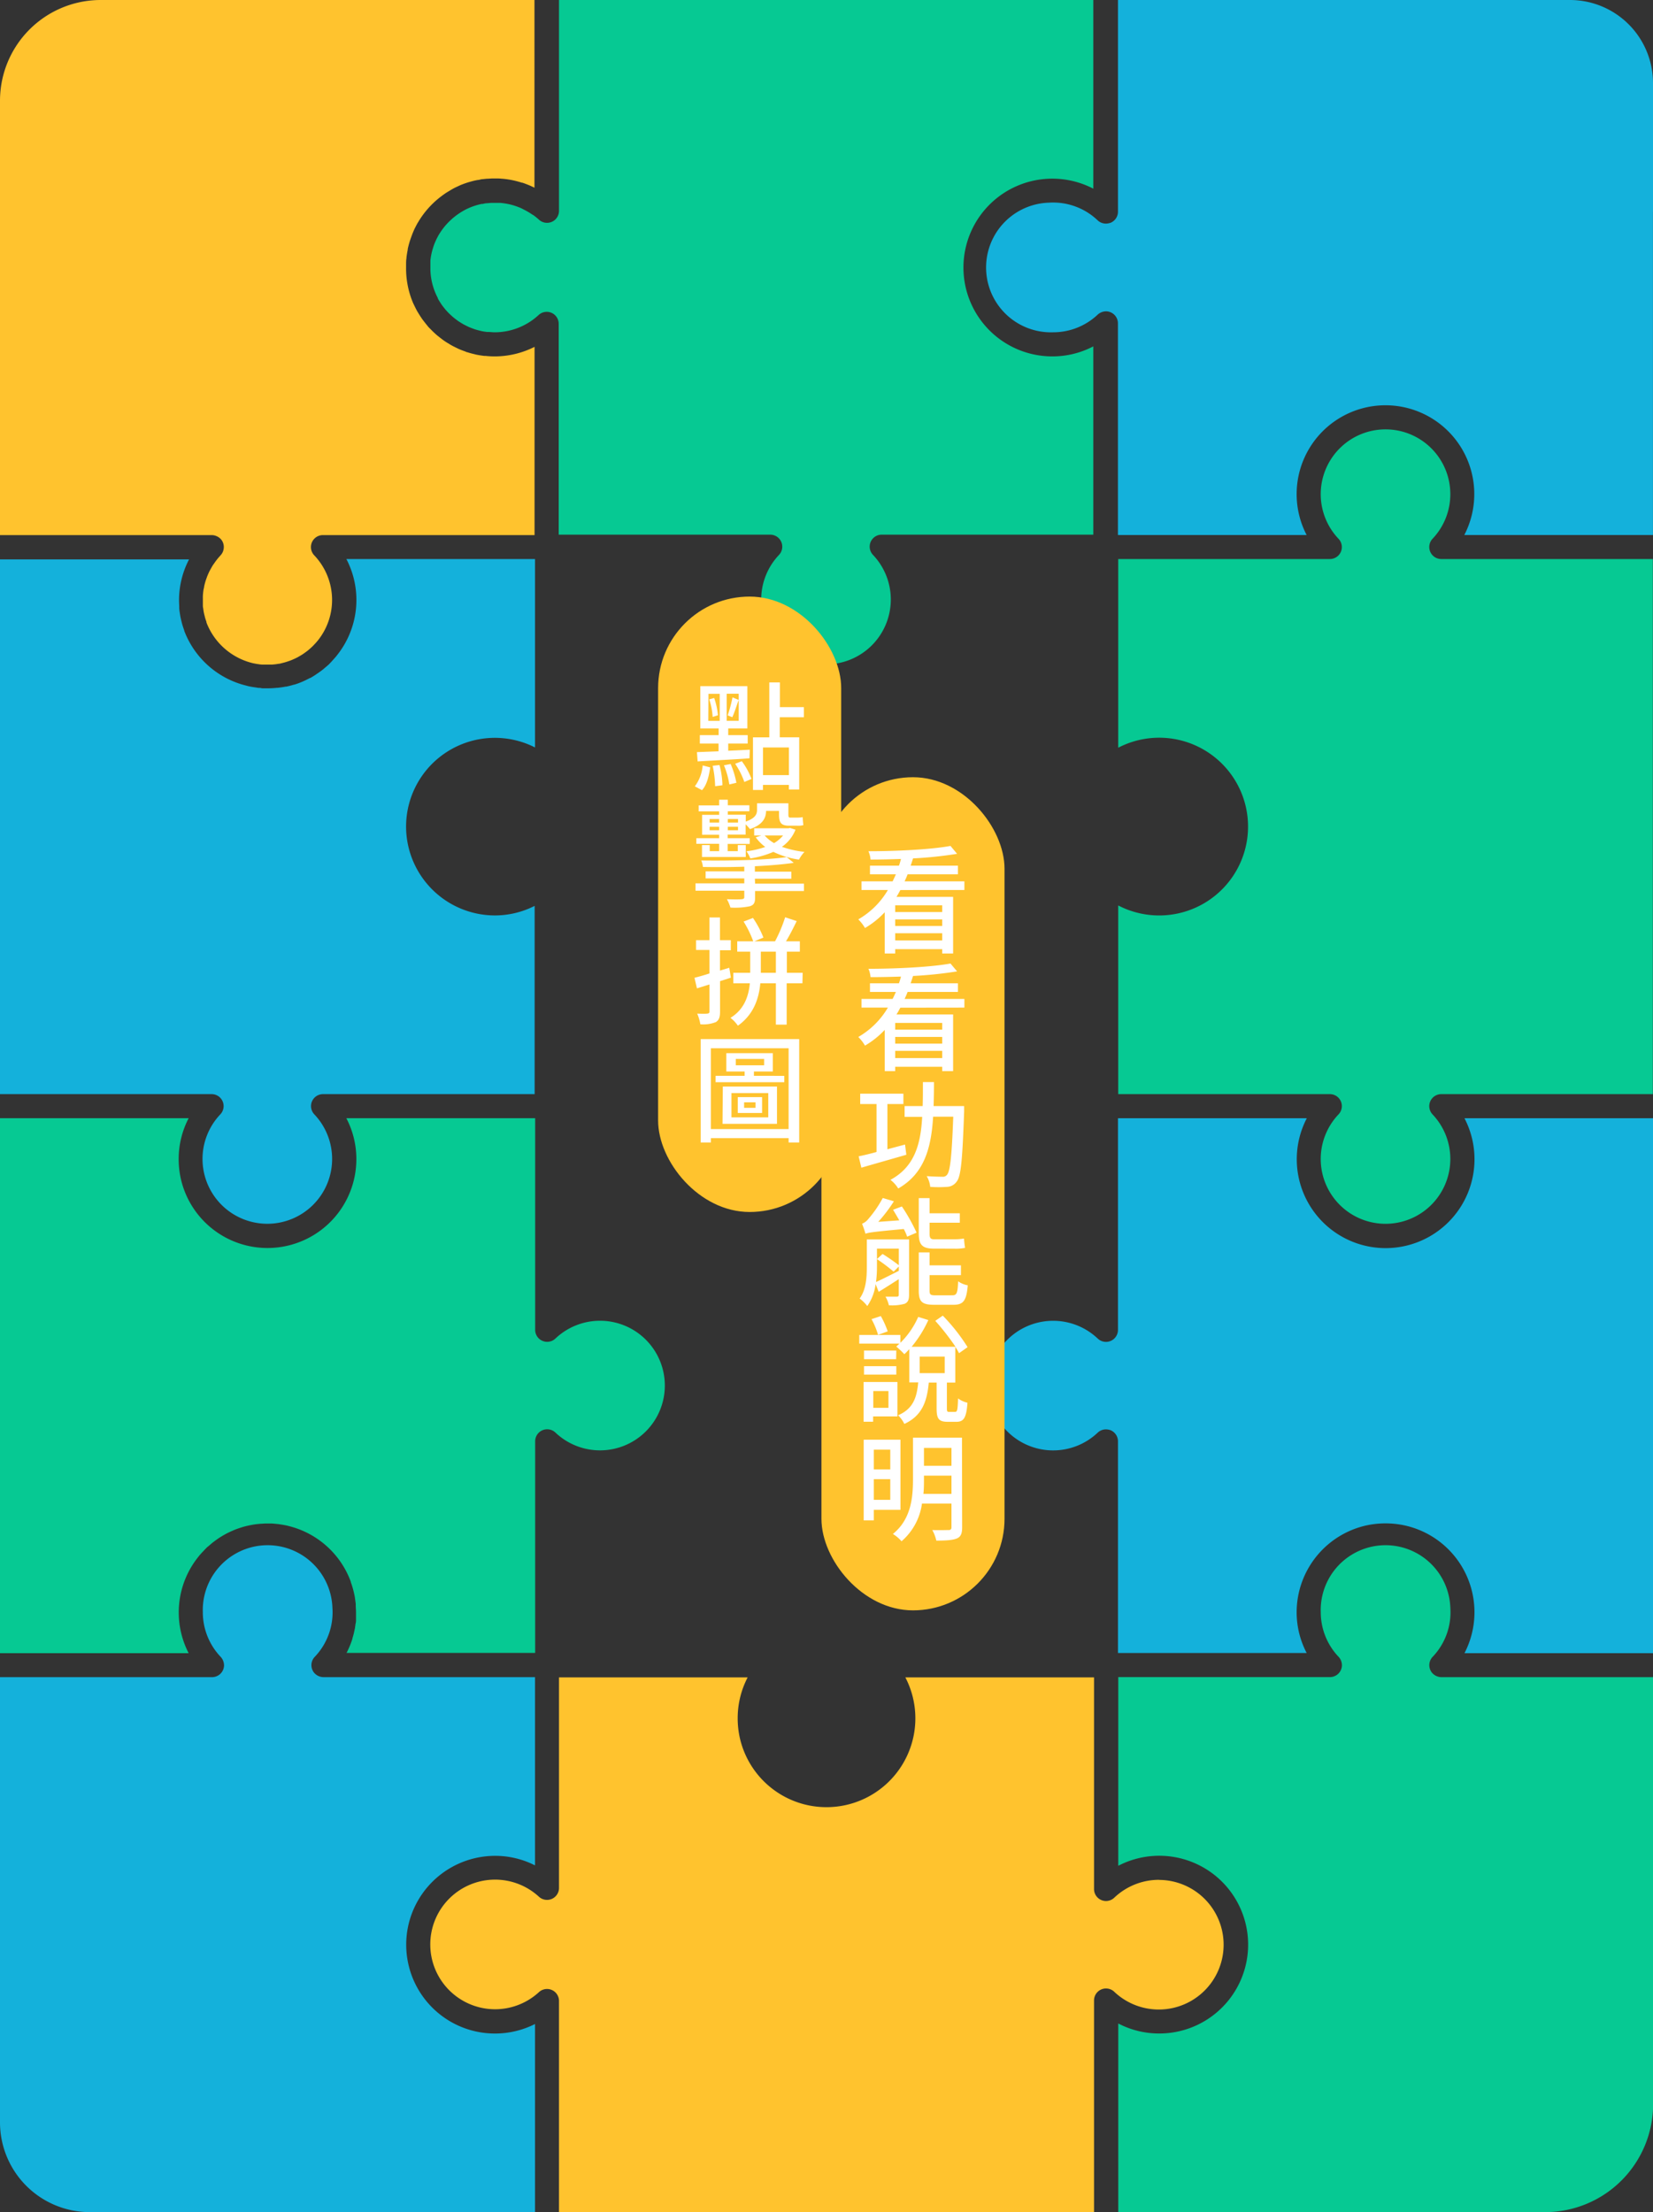 <svg xmlns="http://www.w3.org/2000/svg" viewBox="0 0 382.64 512.03"><rect x="0" y="0" width="382.64" height="512.03" fill="#333333" stroke="none"/><defs><style>.cls-1{fill:#14b1db;}.cls-2{fill:#06c993;}.cls-3{fill:#ffc32e;}.cls-4{fill:#fff;}</style></defs><g id="圖層_2" data-name="圖層 2"><g id="圖層_3" data-name="圖層 3"><path class="cls-1" d="M382.64,49V19.22A19.23,19.23,0,0,0,363.42,0H258.79V49a2.77,2.77,0,0,1-1.68,2.55,3.45,3.45,0,0,1-.43.12,2.78,2.78,0,0,1-2.57-.65,14.94,14.94,0,0,0-11.34-4.11,15,15,0,0,0,1,30,15,15,0,0,0,10.23-4,2.92,2.92,0,0,1,2.15-.85,2.78,2.78,0,0,1,2.63,2.77v49h43.68a20.56,20.56,0,1,1,36.5,0h43.67V49Z"/><path class="cls-1" d="M114.6,429.54a20.31,20.31,0,0,1,9.25,2.21V388.18H75a2.89,2.89,0,0,1-2.32-1.06,2.78,2.78,0,0,1,.17-3.63,14.9,14.9,0,0,0,4.1-11.34,15,15,0,0,0-30,1A15,15,0,0,0,51,383.4a2.92,2.92,0,0,1,.86,2.15A2.78,2.78,0,0,1,49,388.18H0V491.24A20.78,20.78,0,0,0,20.79,512H123.85V468.46a20.55,20.55,0,0,1-29.4-14.22,20.61,20.61,0,0,1,0-8.28A20.6,20.6,0,0,1,114.6,429.54Z"/><path class="cls-2" d="M348.46,512h9.21a25,25,0,0,0,25-25V388.18h-48.9a2.9,2.9,0,0,1-2.32-1.06,2.79,2.79,0,0,1,.17-3.63,14.91,14.91,0,0,0,4.11-11.34,15,15,0,0,0-30,1,15,15,0,0,0,4.05,10.24,2.89,2.89,0,0,1,.85,2.15,2.78,2.78,0,0,1-2.77,2.63h-49v43.67a20.57,20.57,0,1,1,9.47,38.82,20.37,20.37,0,0,1-9.47-2.32V512h89.67Z"/><path class="cls-1" d="M382.64,307.82v-49H339a20.57,20.57,0,1,1-36.5,0H258.79v49a2.77,2.77,0,0,1-4.68,2,15,15,0,1,0,0,21.76,2.78,2.78,0,0,1,2.46-.69,2.55,2.55,0,0,1,.54.15,2.78,2.78,0,0,1,1.68,2.55v49h43.68a20.34,20.34,0,0,1-2.32-9.47A20.61,20.61,0,0,1,316.58,353a21.11,21.11,0,0,1,8.28,0A20.57,20.57,0,0,1,339,382.63h43.67V307.82Z"/><path class="cls-2" d="M333.6,129.39a2.78,2.78,0,0,1-2-4.68,15,15,0,1,0-21.75,0,2.77,2.77,0,0,1-2,4.68h-49v43.67a20.57,20.57,0,1,1,0,36.51v43.67h49a2.77,2.77,0,0,1,2,4.68,15,15,0,1,0,21.75,0,2.78,2.78,0,0,1,2-4.68h49V129.39Z"/><path class="cls-3" d="M50.07,124.07a2.79,2.79,0,0,1,1.09.76,2.64,2.64,0,0,1,.43.7,2.73,2.73,0,0,1,.16,1.64,2.7,2.7,0,0,1-.7,1.36,1.83,1.83,0,0,1-.13.16,12.81,12.81,0,0,0-.84,1c-.16.21-.31.42-.46.64s-.27.37-.39.56-.31.53-.46.8l-.25.46c-.15.29-.28.59-.41.89-.06.15-.13.3-.18.45s-.22.6-.32.9l-.15.51q-.12.44-.21.87c0,.21-.08.41-.12.62s-.08.53-.11.8-.05.51-.06.77,0,.46,0,.69,0,.56,0,.84,0,.5,0,.75.05.41.08.61.07.54.12.8.1.5.17.75.08.36.13.53q.15.53.33,1a.88.88,0,0,1,0,.15,15.34,15.34,0,0,0,10.37,9.32l.38.1.78.15.74.11a6.2,6.2,0,0,0,.62.06c.27,0,.55,0,.82,0h.79l.72,0,.81-.08.7-.11c.25,0,.5-.1.75-.15l.76-.2.62-.2c.28-.09.56-.19.83-.3l.49-.21c.3-.14.59-.27.88-.42l.4-.23c.3-.17.59-.34.87-.53.13-.08.24-.17.36-.25.28-.2.56-.4.83-.62l.34-.29c.26-.23.52-.45.76-.7.09-.08.17-.18.26-.27.26-.27.52-.55.76-.84l.06-.07a15,15,0,0,0-.75-19.82,2.77,2.77,0,0,1,2-4.68h49V80.28a20.47,20.47,0,0,1-9.25,2.21,19.1,19.1,0,0,1-2.15-.12l-.31,0c-.61-.08-1.21-.17-1.8-.29l-.39-.1c-.55-.13-1.11-.27-1.64-.45-.19,0-.36-.13-.54-.19-.47-.17-.94-.34-1.39-.54-.24-.1-.48-.23-.71-.34s-.75-.36-1.11-.57-.57-.34-.85-.51-.58-.36-.86-.56-.61-.45-.9-.68-.47-.36-.69-.55-.61-.54-.9-.82-.39-.39-.58-.58-.34-.33-.49-.5-.23-.28-.34-.42-.36-.44-.53-.66-.49-.62-.71-.95-.37-.56-.55-.85-.35-.56-.51-.84-.44-.85-.65-1.28c-.08-.18-.17-.35-.25-.52A20.46,20.46,0,0,1,94,61.92s0-.06,0-.09,0-.32,0-.48c0-.54,0-1.08.09-1.61a.49.49,0,0,0,0-.12c.07-.61.17-1.22.29-1.81,0-.06,0-.12,0-.17q.18-.82.42-1.62c.07-.24.15-.47.23-.7s.23-.65.36-1,.26-.64.41-1,.17-.38.27-.57c.19-.39.4-.78.61-1.16a.86.86,0,0,0,.07-.1,20.61,20.61,0,0,1,5.4-6.06l.17-.13c.38-.28.76-.55,1.16-.8l.45-.27c.33-.2.67-.41,1-.59s.74-.37,1.11-.54l.47-.22c.59-.25,1.2-.47,1.81-.66l.2-.06c.54-.16,1.1-.31,1.66-.43l.45-.08c.28,0,.55-.12.83-.16l.6-.06.59-.06c.46,0,.92-.06,1.37-.07l.45,0h.19c.5,0,1,0,1.51.07l.13,0a20,20,0,0,1,4.48.91l.12,0c.44.14.87.31,1.3.48l.15.06c.46.19.92.4,1.37.63V0H23.31A23.32,23.32,0,0,0,0,23.3V123.85H49A2.75,2.75,0,0,1,50.07,124.07Z"/><path class="cls-1" d="M94,191.32A20.55,20.55,0,0,1,123.85,173V129.39H80.18a20.5,20.5,0,0,1-2.31,22.45l-.09.12c-.33.39-.68.76-1,1.13l-.37.39c-.09.09-.16.18-.25.26-.29.28-.59.52-.89.78a4,4,0,0,0-.31.27c-.44.36-.89.69-1.35,1l-.21.14a17.05,17.05,0,0,1-1.58,1l-.09,0c-.57.31-1.15.59-1.74.85h0a18.14,18.14,0,0,1-1.82.67l-.07,0c-.6.18-1.21.34-1.83.47l-.15,0c-.61.12-1.23.21-1.85.28l-.19,0a20.2,20.2,0,0,1-2.07.11l-1,0c-.21,0-.41,0-.61-.06s-.6,0-.9-.09l-.94-.14c-.38-.06-.77-.13-1.15-.22l-.4-.11A20.58,20.58,0,0,1,42.65,146l0-.09c-.18-.49-.35-1-.49-1.49-.06-.21-.11-.43-.16-.64-.09-.37-.18-.73-.25-1.11s-.11-.69-.16-1-.08-.58-.1-.87c0-.1,0-.19,0-.28,0-.5-.05-1-.05-1.5,0,0,0,0,0-.07a20.49,20.49,0,0,1,2.32-9.47H0V253.24H49a2.77,2.77,0,0,1,2,4.68,15,15,0,1,0,21.76,0,2.77,2.77,0,0,1,2-4.68h49V209.67a20.34,20.34,0,0,1-9.25,2.21A20.59,20.59,0,0,1,94,191.32Z"/><path class="cls-2" d="M123.17,49.63q-.48-.33-1-.63l-.41-.23c-.34-.18-.68-.36-1-.52l-.35-.16c-.42-.17-.84-.33-1.28-.47l-.17-.06a15.43,15.43,0,0,0-3.17-.6h-.2c-.44,0-.87,0-1.31,0-.21,0-.42,0-.62,0l-.93.08c-.34,0-.67.09-1,.16l-.23,0a15.09,15.09,0,0,0-4,1.45l-.34.2c-.26.14-.51.3-.76.46l-.54.37-.48.36-.62.5-.3.28c-.23.21-.46.42-.67.64l0,0a15,15,0,0,0-2,2.54q-.15.23-.3.48l-.3.57c-.12.23-.24.47-.34.71s-.14.3-.2.46c-.13.32-.25.64-.36,1l-.09.29a14.13,14.13,0,0,0-.57,2.78c0,.29,0,.59,0,.88s0,.45,0,.68,0,.44,0,.67A14.89,14.89,0,0,0,101.36,69l0,.1a11.1,11.1,0,0,0,.61,1c.06.1.12.21.19.31.2.28.4.55.61.81l.33.41c.21.24.42.47.64.7s.27.27.4.4l.68.62.48.39.67.5c.21.15.42.28.63.41l.62.38.8.41.52.25q.51.21,1,.39l.39.14c.4.13.8.23,1.21.33l.28.07q.65.14,1.32.21l.22,0c.52,0,1,.08,1.57.08a15,15,0,0,0,10.15-4,2.77,2.77,0,0,1,4.65,2v48.84h49a2.78,2.78,0,0,1,2,4.68,15,15,0,1,0,21.75,0,2.77,2.77,0,0,1,2-4.68h49V80.17a20.37,20.37,0,0,1-9.47,2.32,20.57,20.57,0,1,1,9.47-38.82V0H129.4V48.84a2.77,2.77,0,0,1-4.65,2,14.39,14.39,0,0,0-1.22-1Z"/><path class="cls-2" d="M46,360.22l.12-.16c.32-.38.66-.74,1-1.1.14-.14.26-.29.4-.42s.16-.18.25-.26c.24-.24.51-.44.77-.66l.49-.43c.37-.3.76-.58,1.14-.86l.45-.31c.42-.28.86-.54,1.29-.79l.42-.23q.68-.36,1.38-.66l.45-.2c.46-.19.92-.35,1.39-.51l.57-.18c.43-.13.87-.24,1.31-.34l.75-.15c.4-.08.8-.14,1.2-.19l.93-.09c.37,0,.73-.05,1.1-.06l.55,0c.17,0,.33,0,.5,0h.49l.59.05.93.09.9.14c.4.07.79.14,1.18.23l.38.1A20.57,20.57,0,0,1,81.2,366.08l0,.09c.18.49.34,1,.48,1.48.06.22.11.44.17.66s.17.72.24,1.08.11.72.16,1.08.08.55.1.84c0,.1,0,.19,0,.29,0,.51.06,1,.06,1.52v0c0,.43,0,.86,0,1.28,0,.18,0,.36,0,.54s0,.5-.07.75-.08.54-.13.81,0,.29-.07.44c-.06.31-.13.62-.2.93l-.06.27c-.09.34-.18.68-.29,1l0,.11a20,20,0,0,1-1.37,3.32h43.66v-49a2.78,2.78,0,0,1,4.69-2,15,15,0,1,0,0-21.76,2.78,2.78,0,0,1-4.69-2v-49H80.17a20.34,20.34,0,0,1,2.32,9.47,21,21,0,0,1-.42,4.14,20.57,20.57,0,0,1-40.3,0,21,21,0,0,1-.41-4.14,20.45,20.45,0,0,1,2.31-9.47H0V382.63H43.67A20.53,20.53,0,0,1,46,360.22Z"/><path class="cls-3" d="M268.26,435.09a15,15,0,0,0-10.33,4.14,2.77,2.77,0,0,1-4.68-2v-49H209.57a20.52,20.52,0,0,1,1.9,13.61,20.57,20.57,0,0,1-40.3,0,20.91,20.91,0,0,1-.41-4.14,20.45,20.45,0,0,1,2.31-9.47H129.4V437a2.77,2.77,0,0,1-4.65,2,15,15,0,1,0,0,22.09,2.77,2.77,0,0,1,4.65,2V512H253.25V463a2.77,2.77,0,0,1,4.68-2,15,15,0,1,0,10.33-25.89Z"/><rect class="cls-3" x="152.34" y="138.08" width="42.38" height="142.44" rx="21.19"/><rect class="cls-3" x="190.15" y="179.89" width="42.38" height="192.83" rx="21.19"/><path class="cls-4" d="M160.84,182a9.39,9.39,0,0,0,1.82-4.84l1.74.46c-.3,2-.76,4.05-1.9,5.27Zm.49-7.92,5-.19V172.1H162v-1.95h4.35V168.6h-4.24v-9.79H173v9.79h-4.43v1.55h4.51v1.95h-4.51v1.66l5-.24-.08,2c-4.33.3-8.84.52-12,.71Zm2.63-7.23h2.64v-6.26H164Zm1.36-5.3a16.4,16.4,0,0,1,.87,4l-1.22.38a16.48,16.48,0,0,0-.79-4.06Zm1.23,15.52a19.74,19.74,0,0,1,.68,4.68l-1.69.22a25.32,25.32,0,0,0-.57-4.73Zm2.58-.24a20,20,0,0,1,1.33,4.35l-1.63.38a19.29,19.29,0,0,0-1.25-4.43ZM171,160.57h-2.78v6.26H171Zm-2.56,5a29.94,29.94,0,0,0,1.12-4.16L171,162c-.51,1.36-1,3-1.49,4Zm3.27,10.61a16.22,16.22,0,0,1,2.25,4.11l-1.66.7a18.07,18.07,0,0,0-2.12-4.21ZM180.5,166v4.65H185v12.08h-2.39v-1.06h-6v1.17h-2.31V170.66h3.78V157.94h2.45v5.73h5.55V166Zm2.12,7h-6v6.4h6Z"/><path class="cls-4" d="M174.79,204.52H186.1v1.71H174.79v1.53c0,1.22-.3,1.71-1.23,2a17.1,17.1,0,0,1-4.48.3,8.89,8.89,0,0,0-.82-1.94c1.47.06,3.05.06,3.46,0s.57-.13.57-.49v-1.47H161v-1.71h11.29v-1.14h-8.95v-1.63h8.95V200.6c-3.21.11-6.53.11-9.58.06a4.87,4.87,0,0,0-.38-1.5c6.88.11,15.42-.13,19.77-.79l1.64,1.34c-2.45.35-5.61.62-9,.78v1.26h8.43v1.63h-8.43Zm-8.32-9.22h-5.28V194h5.28v-.79h-3.95v-4.62h3.95v-.79h-4.74v-1.39h4.74V185.1h2v1.28h5v1.39h-5v.79h4.16v1.6c2.21-.79,2.61-1.69,2.61-2.72v-1.52h7.26v2.55c0,.58.06.77.44.77h1.52a7.72,7.72,0,0,0,1.36-.11c0,.54.08,1.3.14,1.85a4.78,4.78,0,0,1-1.44.13h-1.85c-1.93,0-2.34-.76-2.34-2.66v-.76h-3c0,1.6-.76,3.2-3.73,4.21a10.39,10.39,0,0,0-1-1.11v2.39h-4.16V194h5.11v1.33h-5.11V197h2.34V195.6h1.85v2.75H162.5V195.6h1.79V197h2.18Zm-2.21-4.92h2.21v-.82h-2.21Zm2.21,1.79v-.81h-2.21v.81Zm2-2.61v.82h2.37v-.82Zm2.37,1.8h-2.37v.81h2.37Zm13.3.68A8.8,8.8,0,0,1,181,196a22.86,22.86,0,0,0,5.22,1.17,7.84,7.84,0,0,0-1.27,1.79,20,20,0,0,1-5.93-1.79,21.81,21.81,0,0,1-5.33,1.52,7.4,7.4,0,0,0-.9-1.66,20.24,20.24,0,0,0,4.35-1,10.51,10.51,0,0,1-2.2-2.22l1.3-.44h-1.66v-1.66h7.89l.41-.08ZM177,193.37a8.55,8.55,0,0,0,2.18,1.77,7.88,7.88,0,0,0,2.09-1.77Z"/><path class="cls-4" d="M166.68,227.09v7.07c0,1.28-.27,2-1,2.42a7.92,7.92,0,0,1-3.56.49,10.82,10.82,0,0,0-.73-2.47c1.06.05,2.06.05,2.36,0s.47-.1.47-.46v-6.28l-2.89.9-.57-2.45c.95-.24,2.15-.57,3.46-1v-5.44h-3.1V217.6h3.1v-5.25h2.44v5.25h2.51v2.34h-2.51v4.7l2.15-.65.38,2.29Zm19.07.49H182.1v9.57h-2.5v-9.57H176c-.32,3.45-1.49,7.21-5.19,9.82a8.18,8.18,0,0,0-1.72-1.82c3.29-2,4.22-5.2,4.49-8h-3.83v-2.42h3.91v-4.89h-3v-2.4h3.7a24.08,24.08,0,0,0-2.23-4.57l2.17-.84a23.28,23.28,0,0,1,2.42,4.54l-2.09.87h4.78a33.51,33.51,0,0,0,2.34-5.57l2.67.89c-.76,1.56-1.63,3.3-2.48,4.68h3.21v2.4h-3v4.89h3.65Zm-6.15-2.42v-4.89h-3.48v4.89Z"/><path class="cls-4" d="M185,240.5v23.93h-2.45v-1H164.56v1H162.2V240.5Zm-2.45,20.83V242.62H164.56v18.71Zm-1-12.32v1.47H165.65V249h6.72V248h-4.24v-4.24h10.76V248h-4.37V249Zm-14.23,2.47h12.54v8.63H167.25Zm2,7.13h8.52V253h-8.52Zm1-12.05h6.56v-1.47h-6.56Zm.46,7.37h5.63v3.67h-5.63Zm1.47,2.48h2.64v-1.28h-2.64Z"/><path class="cls-4" d="M208.42,206c-.3.55-.57,1.06-.9,1.58h13.11v13.11H218.1v-1H207.22v1H204.8v-9.55a20.05,20.05,0,0,1-4.57,3.65,9.68,9.68,0,0,0-1.55-2,18.77,18.77,0,0,0,6.85-6.8h-6.11v-2h7.2c.27-.52.52-1.09.76-1.63h-6v-2h6.71c.19-.51.33-1,.47-1.55-2.4.08-4.79.14-7.05.14a5.6,5.6,0,0,0-.49-1.93c6.58,0,14.61-.41,19-1.23l1.53,1.83a94.67,94.67,0,0,1-10.2,1.06c-.17.57-.36,1.11-.55,1.68h10.94v2H210.1c-.21.54-.46,1.11-.7,1.63h13.84v2Zm9.68,3.54H207.22v1.55H218.1Zm-10.88,4.78H218.1V212.8H207.22Zm10.88,3.35V216H207.22v1.66Z"/><path class="cls-4" d="M208.42,233.23c-.3.54-.57,1.06-.9,1.57h13.11v13.11H218.1v-1H207.22v1H204.8v-9.54a20.29,20.29,0,0,1-4.57,3.64,9.61,9.61,0,0,0-1.55-2,18.85,18.85,0,0,0,6.85-6.8h-6.11v-2h7.2c.27-.51.52-1.08.76-1.63h-6v-2h6.71c.19-.52.33-1,.47-1.55-2.4.08-4.79.13-7.05.13a5.66,5.66,0,0,0-.49-1.93c6.58,0,14.61-.41,19-1.22l1.53,1.82a94.67,94.67,0,0,1-10.2,1.06c-.17.57-.36,1.12-.55,1.69h10.94v2H210.1c-.21.55-.46,1.12-.7,1.63h13.84v2Zm9.68,3.53H207.22v1.55H218.1Zm-10.88,4.79H218.1V240H207.22Zm10.88,3.34v-1.66H207.22v1.66Z"/><path class="cls-4" d="M209.8,267.27c-3.64,1.06-7.53,2.15-10.41,3l-.63-2.64c1.15-.22,2.59-.57,4.14-1V255.53h-3.78v-2.4h10v2.4h-3.7V266l4.08-1.09Zm13.38-10c-.4,11-.7,15-1.74,16.23a2.83,2.83,0,0,1-2.2,1.2,25.9,25.9,0,0,1-3.91,0,5.91,5.91,0,0,0-.82-2.48c1.55.11,3,.14,3.62.14a1.19,1.19,0,0,0,1.08-.44c.74-.81,1.12-4.37,1.45-13.46H216c-.44,7.21-2,13.14-8.08,16.62a7.15,7.15,0,0,0-1.8-2c5.55-3,7-8.16,7.35-14.58H209.4V256h4.18c.06-1.79.06-3.61.06-5.55h2.56q0,2.87-.09,5.55h7.07Z"/><path class="cls-4" d="M210.43,299.69c0,1.14-.24,1.71-1,2.07a10.91,10.91,0,0,1-3.67.35,7.25,7.25,0,0,0-.79-2c1.15,0,2.26,0,2.61,0s.47-.1.47-.43v-3.62c-1.64,1.06-3.24,2.07-4.65,2.94l-.71-1.79a11.3,11.3,0,0,1-1.93,5.08,9.12,9.12,0,0,0-1.77-1.74c1.52-2.07,1.66-5,1.66-7.29v-6.39h9.79Zm-1.66-20.45a42.67,42.67,0,0,1,3.4,6.06l-2.18.93a11.34,11.34,0,0,0-.78-1.77c-7.13.65-8.16.82-8.87,1.09a21.9,21.9,0,0,0-.79-2.31,3.53,3.53,0,0,0,1.44-1.09,26.27,26.27,0,0,0,3.35-4.87l2.58.76a35,35,0,0,1-3.62,4.76l4.87-.35c-.49-.85-1-1.72-1.44-2.45ZM203,293.3a26.13,26.13,0,0,1-.22,3.43c1.41-.63,3.32-1.61,5.28-2.59v-1l-1.2,1.19a42.47,42.47,0,0,0-3.86-2.91l1.3-1.19a45.11,45.11,0,0,1,3.76,2.61V289H203Zm13.19-4.3c-2.78,0-3.51-.95-3.51-3.56v-8.13h2.5v3.51h7V283h-7v2.5c0,1,.19,1.34,1.06,1.34h4.57a15.6,15.6,0,0,0,2.34-.17,21.24,21.24,0,0,0,.25,2.15,11,11,0,0,1-2.53.19Zm4.27,10.8c1,0,1.22-.49,1.33-3.24a5.62,5.62,0,0,0,2.23.93c-.3,3.56-1,4.51-3.34,4.51h-4.41c-2.86,0-3.59-.73-3.59-3.26v-8.87h2.5v3h7.26v2.26h-7.26v3.59c0,.93.22,1.09,1.42,1.09Z"/><path class="cls-4" d="M221.09,326.78c.49,0,.6-.39.68-3.11a6,6,0,0,0,2.18,1c-.25,3.51-.87,4.41-2.56,4.41h-2c-2.12,0-2.58-.74-2.58-3.08v-6H215c-.41,4.27-1.47,7.64-5.66,9.57a6.69,6.69,0,0,0-1.46-2c3.56-1.5,4.35-4.21,4.67-7.61h-2.06v-7.7a16.05,16.05,0,0,1-1.15,1.17,22.79,22.79,0,0,0-1.87-1.77c.24-.22.49-.43.73-.68h-9.3v-2h9.52v1.82a19.34,19.34,0,0,0,4.13-6l2.34.73a27,27,0,0,1-3.86,6.18h10.15a56.31,56.31,0,0,0-4.68-6l1.74-1.2a43.36,43.36,0,0,1,5.74,7.29L222,313.2a11.18,11.18,0,0,0-.87-1.46V320h-1.94v6c0,.7.09.79.55.79Zm-13.35,1.06h-5.63v1.22h-2.2v-9.19h7.83Zm-.3-13.25H200v-2h7.48ZM200,316.2h7.48v1.95H200Zm3.26-7.24a18.39,18.39,0,0,0-1.52-3.64l2.15-.71a20.43,20.43,0,0,1,1.6,3.54Zm-1.11,13v3.89h3.51v-3.89Zm10.74-4.14h5.79v-3.83h-5.79Z"/><path class="cls-4" d="M202.27,349.46v2.44h-2.34V333.22h8.51v16.24Zm0-13.93v4.57h3.81v-4.57Zm3.81,11.61v-4.78h-3.81v4.78Zm16.64,6.37c0,1.44-.32,2.2-1.25,2.58s-2.45.49-4.73.49a9.15,9.15,0,0,0-.93-2.45c1.64.06,3.3,0,3.78,0s.66-.19.66-.68V348h-6.83a14,14,0,0,1-4.73,8.73,8.48,8.48,0,0,0-2-1.69c4.24-3.42,4.65-8.53,4.65-12.67v-9.63h11.34Zm-2.47-7.75v-4.22h-6.37v.9c0,1.06,0,2.17-.13,3.32Zm-6.37-10.64v4.14h6.37v-4.14Z"/></g></g></svg>